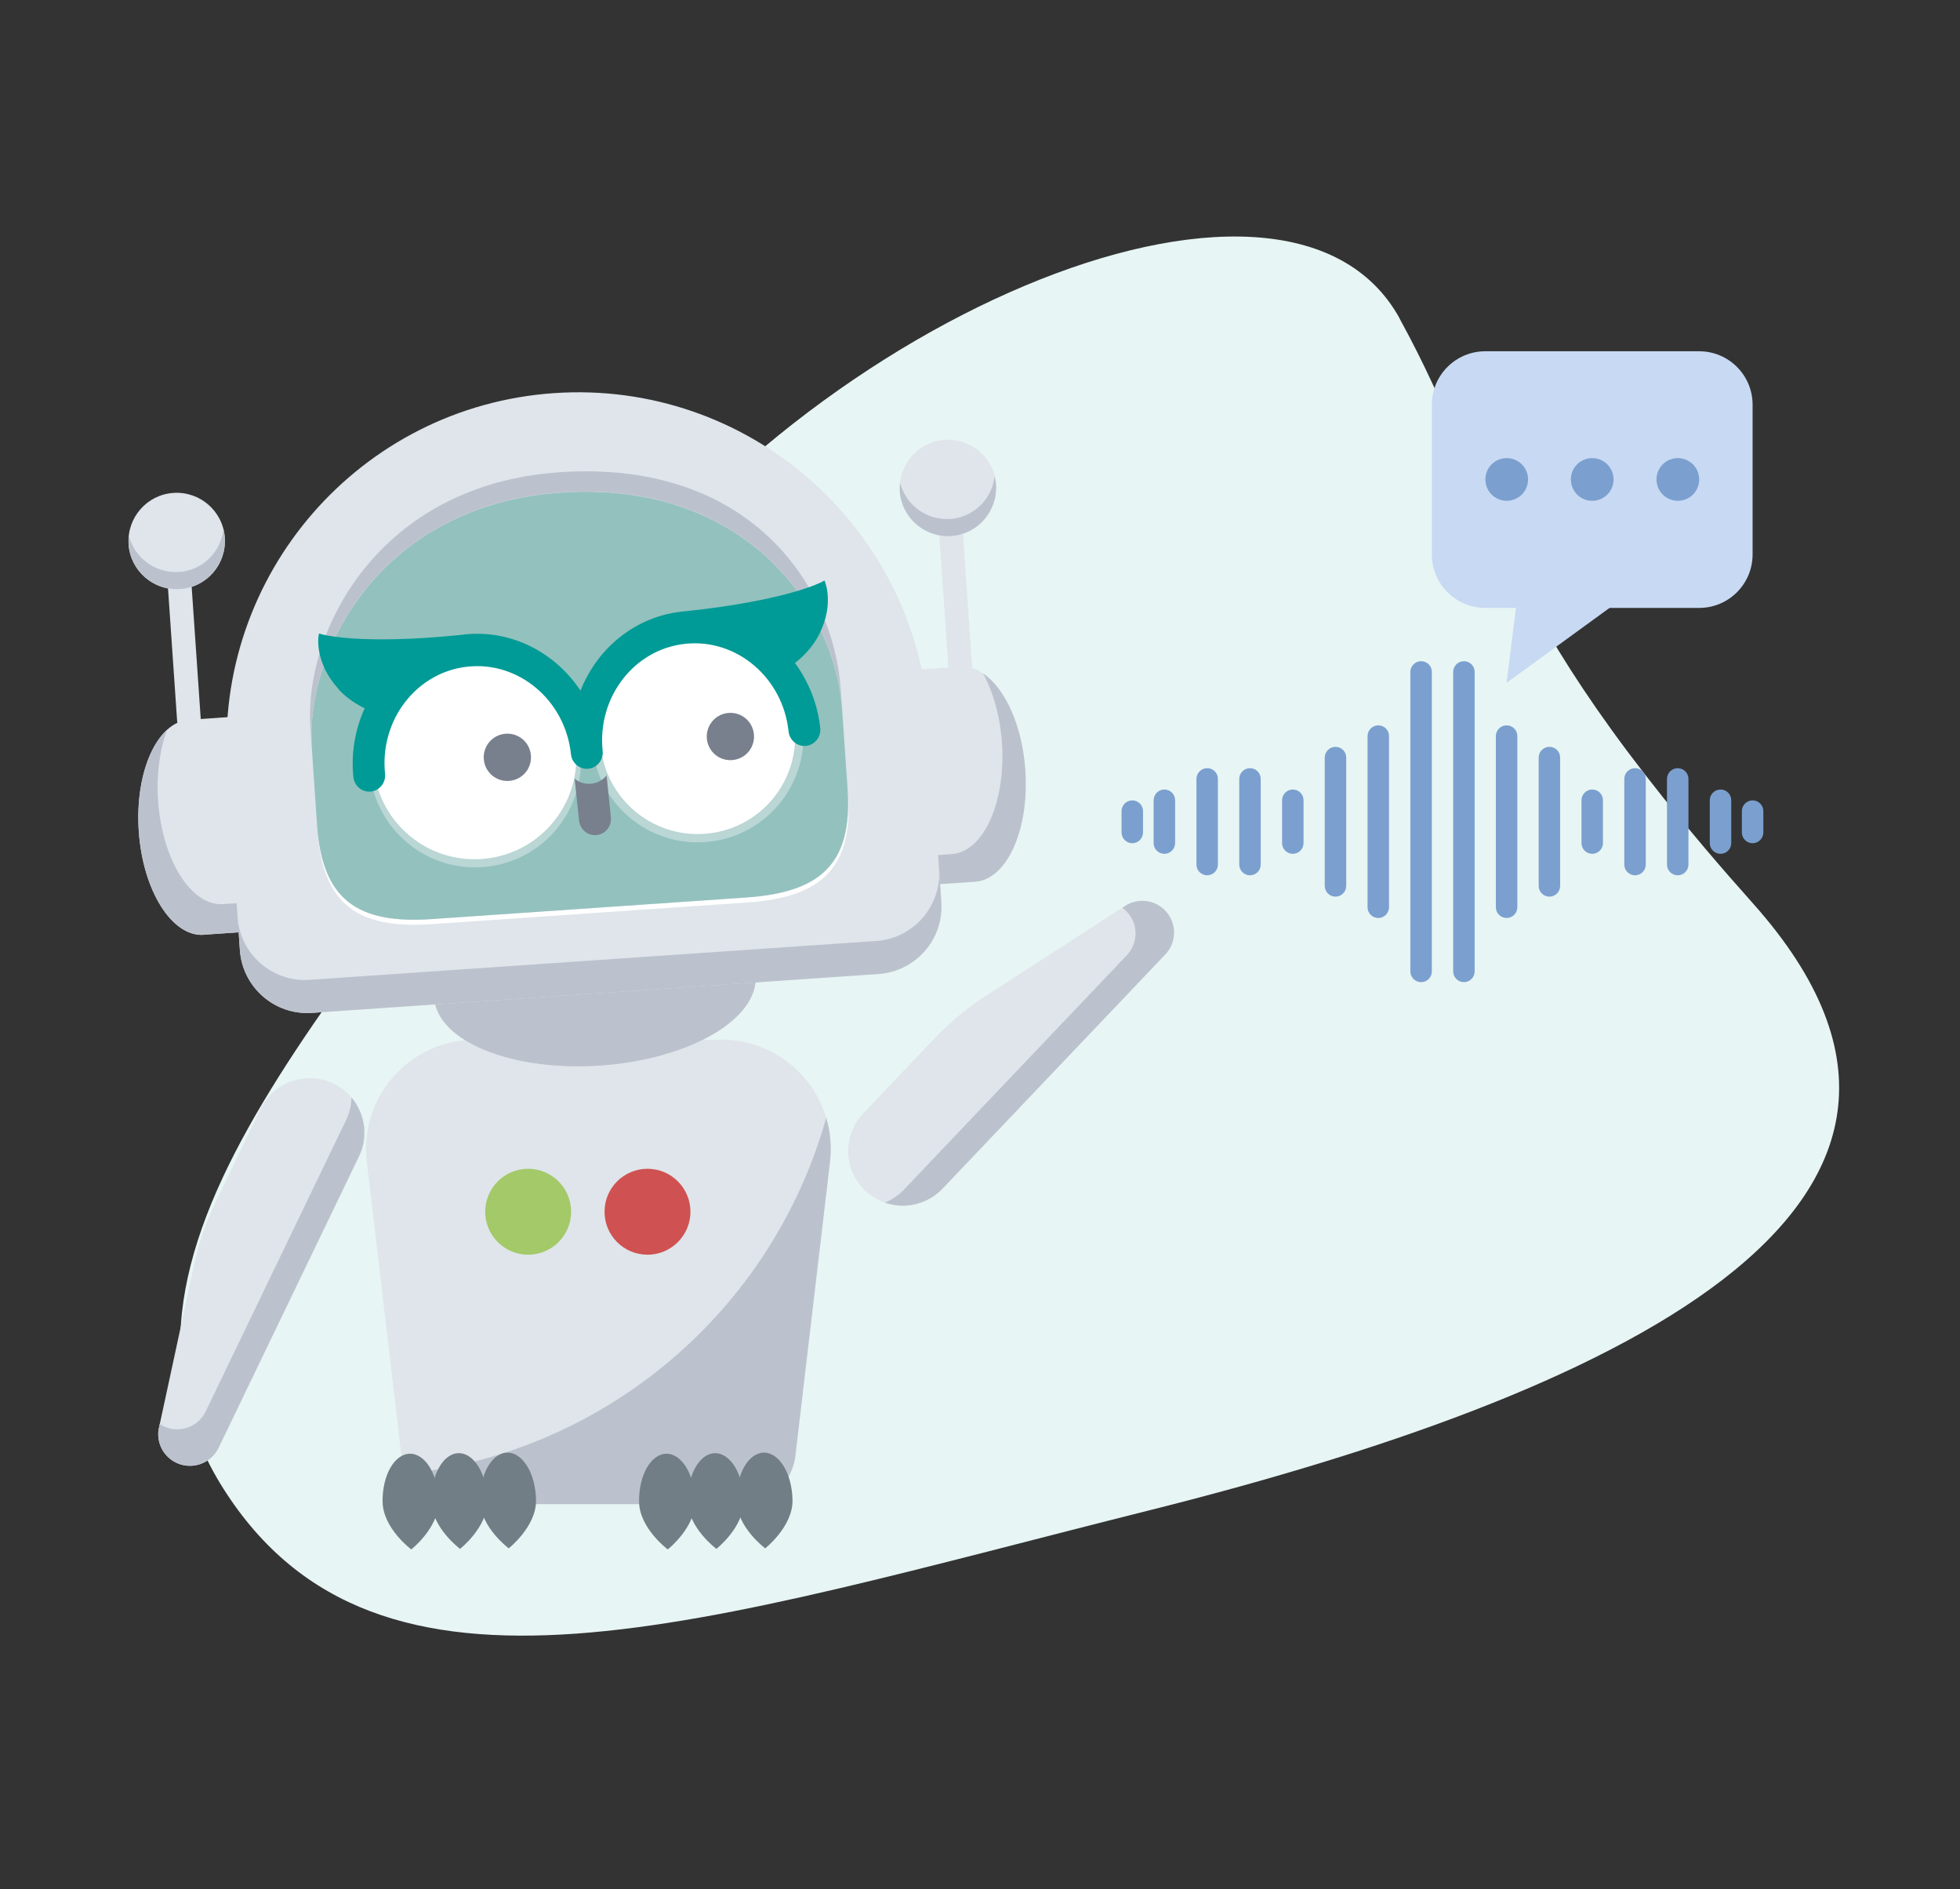 <?xml version="1.0" encoding="UTF-8"?><svg id="Ebene_1" xmlns="http://www.w3.org/2000/svg" viewBox="0 0 144.21 138.98"><rect x="0" y="0" width="144.21" height="138.98" fill="#333333" stroke="none"/><defs><style>.cls-1{fill:#eeeff1;}.cls-2{fill:#e7f5f4;}.cls-3{fill:#fff;}.cls-4{fill:#727e85;}.cls-5{fill:#009b96;}.cls-6{fill:#cf5151;}.cls-7{fill:#a3c968;}.cls-8{fill:#bcc2cd;}.cls-9{fill:#c8d9f3;}.cls-10{fill:#dfe5ea;}.cls-11{fill:#93c1be;}.cls-12{fill:#78808d;}.cls-13{fill:#7ba0cf;}.cls-14{fill:none;stroke:#bad6d5;stroke-miterlimit:10;stroke-width:.61px;}</style></defs><path class="cls-2" d="m102.99,23.44c-8.44-15.37-44.96.67-60.49,24.73-15.54,24.05-37.49,43.28-26.07,61.33,11.42,18.04,35.03,9.9,68.19,1.59,33.15-8.31,64.49-22.08,44.35-44.64-20.14-22.57-18.49-29.36-25.99-43.01Z"/><path class="cls-10" d="m34.98,76.48h18.1c4.44,0,8.04,3.6,8.04,8.04,0,.31-.02.63-.06.94l-2.55,21.64c-.24,2.02-1.95,3.55-3.99,3.55h-20.99c-2.04,0-3.75-1.53-3.99-3.55l-2.55-21.64c-.52-4.41,2.64-8.41,7.05-8.92.31-.04.63-.06.94-.06h0Z"/><path class="cls-8" d="m29.94,108.42c.68,1.37,2.07,2.23,3.6,2.23h20.99c2.04,0,3.75-1.53,3.99-3.55l2.55-21.64c.13-1.09.03-2.19-.28-3.23-3.99,14.2-16.19,24.56-30.85,26.19Z"/><path class="cls-10" d="m71.74,64.86l-4.24.29-1.09-15.81,4.24-.29c2.34-.16,4.48,3.25,4.78,7.62s-1.35,8.04-3.69,8.2Z"/><path class="cls-8" d="m72.34,49.56c.73,1.34,1.24,3.11,1.38,5.07.3,4.37-1.35,8.04-3.69,8.2l-2.67.18.15,2.14,4.24-.29c2.34-.16,3.99-3.83,3.69-8.2-.22-3.27-1.48-6.01-3.09-7.11Z"/><path class="cls-10" d="m70.71,49.92c-.48.03-.9-.33-.93-.81l-.72-10.48c-.03-.48.33-.9.81-.93s.9.33.93.81l.72,10.48c.03.48-.33.9-.81.93Z"/><path class="cls-10" d="m69.99,39.44c-1.95.13-3.65-1.35-3.78-3.3-.13-1.95,1.35-3.65,3.3-3.78s3.65,1.34,3.78,3.3c.13,1.95-1.34,3.65-3.3,3.78Z"/><path class="cls-8" d="m69.9,38.18c1.74-.12,3.1-1.48,3.28-3.15.05.2.09.41.1.62.13,1.95-1.35,3.65-3.3,3.78s-3.65-1.35-3.78-3.3c-.01-.21,0-.43.02-.63.41,1.63,1.94,2.79,3.68,2.67Z"/><path class="cls-10" d="m14.99,68.76l4.24-.29-1.09-15.81s-1.9.13-4.24.29-3.99,3.83-3.69,8.2c.3,4.37,2.44,7.78,4.78,7.62Z"/><path class="cls-8" d="m12.3,53.68c-.54,1.43-.8,3.25-.67,5.21.3,4.37,2.44,7.78,4.78,7.62l2.67-.18.15,2.14-4.24.29c-2.34.16-4.48-3.25-4.78-7.62-.22-3.27.65-6.16,2.09-7.46Z"/><path class="cls-10" d="m13.96,53.82c-.48.03-.9-.33-.93-.81l-.72-10.48c-.03-.48.33-.9.81-.93s.9.33.93.81l.72,10.48c.03.48-.33.9-.81.93Z"/><path class="cls-10" d="m13.24,43.34c-1.95.13-3.65-1.35-3.78-3.3s1.34-3.65,3.3-3.78c1.95-.13,3.65,1.34,3.78,3.3s-1.34,3.65-3.3,3.78Z"/><path class="cls-8" d="m13.16,42.08c1.74-.12,3.1-1.48,3.28-3.15.05.2.09.41.1.62.13,1.95-1.34,3.65-3.3,3.78s-3.65-1.35-3.78-3.3c-.01-.21,0-.43.02-.63.41,1.63,1.94,2.79,3.68,2.67Z"/><path class="cls-1" d="m55.59,71.77c.22,3.21-4.9,6.18-11.43,6.63-6.53.45-12.01-1.79-12.23-5s4.9-6.18,11.43-6.62c6.53-.45,12.01,1.79,12.23,5Z"/><path class="cls-8" d="m43.63,70.65c-5.76.4-10.32,4.23-11.55,1.62-.12.37-.17.74-.14,1.12.22,3.21,5.69,5.45,12.23,5,6.53-.45,11.65-3.41,11.43-6.63-.03-.38-.13-.74-.29-1.09-.87,2.75-5.91-.42-11.67-.03Z"/><path class="cls-10" d="m16.73,56.49l.92,13.4c.19,2.74,2.56,4.81,5.3,4.62l41.69-2.86c2.74-.19,4.81-2.56,4.62-5.3l-.92-13.4c-.98-14.25-13.33-25.01-27.58-24.03-14.25.98-25.01,13.33-24.03,27.58Z"/><path class="cls-8" d="m64.47,69.22l-41.69,2.86c-2.74.19-5.12-1.88-5.3-4.62l.17,2.43c.19,2.74,2.56,4.81,5.3,4.62l41.69-2.86c2.74-.19,4.81-2.56,4.62-5.3l-.17-2.43c.19,2.74-1.88,5.12-4.62,5.3Z"/><path class="cls-3" d="m54.94,66.02l-23.16,1.59c-5.48.38-8.07-1.42-8.45-6.9l.03.37c.38,5.48,2.97,7.28,8.45,6.9l23.16-1.59c5.48-.38,7.8-2.51,7.43-7.99l-.03-.37c.38,5.48-1.95,7.61-7.43,7.99Z"/><path class="cls-11" d="m54.94,66.02l-23.16,1.59c-5.48.38-8.07-1.42-8.45-6.9l-.39-5.72c-.48-7.04,5.02-17.84,18.32-18.75s20.17,8.18,20.71,16.07l.39,5.72c.38,5.48-1.95,7.61-7.43,7.99Z"/><path class="cls-8" d="m41.16,34.74c-13.31.91-18.81,11.71-18.32,18.75l.1,1.49c-.48-7.04,5.02-17.84,18.32-18.75s20.17,8.18,20.71,16.07l-.1-1.49c-.54-7.88-6.83-17.02-20.71-16.07Z"/><path class="cls-4" d="m37.43,113.9s-2.08-1.55-2.11-3.5c-.03-1.94.87-3.53,2.01-3.54,1.14-.01,2.08,1.55,2.11,3.5.03,1.94-2.01,3.54-2.01,3.54"/><path class="cls-4" d="m33.85,113.94s-2.08-1.55-2.11-3.5c-.03-1.94.87-3.53,2.01-3.54,1.14-.01,2.08,1.55,2.11,3.5.03,1.94-2.01,3.54-2.01,3.54"/><path class="cls-4" d="m30.26,113.98s-2.08-1.55-2.11-3.5c-.03-1.94.87-3.53,2.01-3.54,1.14-.01,2.08,1.55,2.11,3.5.03,1.94-2.01,3.54-2.01,3.54"/><path class="cls-4" d="m56.3,113.9s-2.08-1.55-2.11-3.5c-.03-1.94.87-3.53,2.01-3.54,1.14-.01,2.08,1.55,2.11,3.5.03,1.94-2.01,3.54-2.01,3.54"/><path class="cls-4" d="m52.71,113.94s-2.08-1.55-2.11-3.5c-.03-1.94.87-3.53,2.01-3.54,1.14-.01,2.08,1.55,2.11,3.5.03,1.94-2.01,3.54-2.01,3.54"/><path class="cls-4" d="m49.13,113.98s-2.08-1.55-2.11-3.5c-.03-1.94.87-3.53,2.01-3.54,1.14-.01,2.08,1.55,2.11,3.5.03,1.94-2.01,3.54-2.01,3.54"/><path class="cls-3" d="m52.11,61.62c-4.11.43-7.78-2.55-8.21-6.66-.43-4.11,2.55-7.79,6.66-8.21,4.11-.43,7.78,2.55,8.21,6.66.43,4.11-2.55,7.79-6.66,8.21"/><path class="cls-14" d="m52.11,61.62c-4.11.43-7.78-2.55-8.21-6.66-.43-4.11,2.55-7.79,6.66-8.21,4.11-.43,7.78,2.55,8.21,6.66.43,4.11-2.55,7.79-6.66,8.21"/><path class="cls-14" d="m35.73,63.46c-4.11.43-7.78-2.55-8.21-6.66-.43-4.11,2.55-7.79,6.66-8.21,4.11-.43,7.78,2.55,8.21,6.66.43,4.11-2.55,7.79-6.66,8.21"/><path class="cls-3" d="m35.7,63.17c-4.11.43-7.78-2.55-8.21-6.66-.43-4.11,2.55-7.79,6.66-8.21,4.11-.43,7.78,2.55,8.21,6.66.43,4.11-2.55,7.78-6.66,8.21"/><path class="cls-12" d="m44.63,57.03l.32,3.12c.05.65-.41,1.21-1.05,1.28h0s0,0,0,0c-.64.07-1.2-.39-1.29-1.03l-.33-3.12c.31.27.76.42,1.23.37.47-.05.88-.29,1.13-.62"/><path class="cls-5" d="m24.92,50.7c-1.78-1.94-1.5-3.85-1.48-3.93l.03-.17.17.05s2.74.83,10.33.05c.03,0,.17-.02.22-.03,3.34-.35,6.58,1.23,8.52,4.13,1.3-3.24,4.14-5.46,7.48-5.81.05,0,.18-.02.2-.02,7.6-.8,10.09-2.17,10.12-2.18l.15-.09.06.16c.03.08.7,1.88-.64,4.15-.51.86-1.21,1.47-1.59,1.76,1.04,1.42,1.68,3.07,1.86,4.79.07.65-.4,1.24-1.04,1.31-.64.07-1.22-.41-1.29-1.06-.41-3.95-3.82-6.85-7.59-6.45-3.77.39-6.5,3.93-6.09,7.88.07.65-.4,1.24-1.04,1.31-.64.07-1.22-.41-1.29-1.06-.41-3.95-3.82-6.85-7.59-6.45-3.77.39-6.5,3.93-6.09,7.88.07.65-.4,1.24-1.04,1.31-.64.07-1.22-.41-1.29-1.06-.18-1.72.11-3.47.83-5.07-.43-.2-1.24-.65-1.92-1.39"/><path class="cls-12" d="m53.92,55.91c.96-.1,1.65-.95,1.55-1.91-.1-.96-.95-1.65-1.91-1.55-.96.1-1.65.96-1.55,1.91.1.96.95,1.65,1.91,1.55"/><path class="cls-12" d="m37.51,57.44c.96-.1,1.65-.95,1.55-1.91-.1-.96-.95-1.65-1.91-1.55-.96.1-1.65.96-1.55,1.91.1.96.95,1.65,1.91,1.55"/><path class="cls-7" d="m38.86,85.98h0c1.75,0,3.16,1.42,3.16,3.16h0c0,1.75-1.42,3.16-3.16,3.16h0c-1.75,0-3.16-1.42-3.16-3.16h0c0-1.75,1.42-3.16,3.16-3.16Z"/><path class="cls-6" d="m47.64,85.98h0c1.75,0,3.16,1.42,3.16,3.16h0c0,1.75-1.42,3.16-3.16,3.16h0c-1.75,0-3.16-1.42-3.16-3.16h0c0-1.75,1.42-3.16,3.16-3.16Z"/><path class="cls-10" d="m26.41,85.07l-10.33,21.44c-.56,1.16-1.96,1.65-3.12,1.09-.91-.44-1.43-1.4-1.3-2.4l2.64-12.23c.33-1.55.85-3.05,1.54-4.48l3.33-6.9c.96-2,3.37-2.84,5.37-1.88,2,.96,2.84,3.37,1.88,5.37Z"/><path class="cls-8" d="m25.86,80.74c-.01.57-.15,1.13-.39,1.64l-10.33,21.44c-.55,1.16-1.94,1.65-3.1,1.1-.1-.05-.2-.1-.29-.16l-.09.44c-.16,1.28.74,2.45,2.02,2.61,1,.13,1.96-.4,2.4-1.3l10.33-21.44c.69-1.42.47-3.12-.54-4.33h0Z"/><path class="cls-10" d="m69.34,87.44l16.4-17.24c.89-.94.85-2.41-.08-3.3-.73-.69-1.82-.84-2.71-.37l-10.5,6.79c-1.33.86-2.56,1.88-3.65,3.03l-5.28,5.55c-1.53,1.61-1.47,4.15.14,5.68s4.15,1.47,5.68-.14Z"/><path class="cls-8" d="m65.1,88.47c.53-.21,1.01-.54,1.4-.95l16.4-17.24c.89-.93.86-2.4-.07-3.29-.08-.08-.17-.15-.26-.21l.38-.24c1.14-.6,2.55-.17,3.16.97.47.89.32,1.97-.37,2.7l-16.4,17.24c-1.09,1.14-2.75,1.54-4.24,1.02h0Z"/><path class="cls-9" d="m118.43,44.72h6.59c2.17,0,3.93-1.76,3.93-3.93v-11.02c0-2.17-1.76-3.93-3.93-3.93h-15.74c-2.17,0-3.93,1.76-3.93,3.93v11.02c0,2.17,1.76,3.93,3.93,3.93h2.27"/><path class="cls-9" d="m111.64,43.93l-.79,6.3,8.66-6.3"/><path class="cls-13" d="m112.43,35.27c0,.87-.7,1.57-1.57,1.57s-1.57-.7-1.57-1.57.7-1.57,1.57-1.57,1.57.7,1.57,1.57Z"/><path class="cls-13" d="m118.72,35.27c0,.87-.7,1.57-1.57,1.57s-1.57-.7-1.57-1.57.7-1.57,1.57-1.57,1.57.7,1.57,1.57Z"/><path class="cls-13" d="m125.02,35.27c0,.87-.7,1.57-1.57,1.57s-1.57-.7-1.57-1.57.7-1.57,1.57-1.57,1.57.7,1.57,1.57Z"/><path class="cls-13" d="m83.31,62.03c-.43,0-.79-.35-.79-.79v-1.57c0-.43.35-.79.79-.79s.79.35.79.79v1.57c0,.43-.35.79-.79.79Z"/><path class="cls-13" d="m85.67,62.81c-.43,0-.79-.35-.79-.79v-3.15c0-.43.35-.79.79-.79s.79.35.79.79v3.15c0,.43-.35.79-.79.79Z"/><path class="cls-13" d="m95.12,62.81c-.43,0-.79-.35-.79-.79v-3.15c0-.43.35-.79.79-.79s.79.35.79.79v3.15c0,.43-.35.79-.79.79Z"/><path class="cls-13" d="m88.82,64.39c-.43,0-.79-.35-.79-.79v-6.3c0-.43.35-.79.79-.79s.79.35.79.79v6.3c0,.43-.35.79-.79.79Z"/><path class="cls-13" d="m91.97,64.39c-.43,0-.79-.35-.79-.79v-6.3c0-.43.35-.79.79-.79s.79.35.79.79v6.3c0,.43-.35.79-.79.79Z"/><path class="cls-13" d="m98.26,65.96c-.43,0-.79-.35-.79-.79v-9.44c0-.43.35-.79.79-.79s.79.35.79.79v9.44c0,.43-.35.79-.79.79Z"/><path class="cls-13" d="m101.41,67.53c-.43,0-.79-.35-.79-.79v-12.59c0-.43.35-.79.79-.79s.79.35.79.79v12.59c0,.43-.35.79-.79.79Z"/><path class="cls-13" d="m104.56,72.25c-.43,0-.79-.35-.79-.79v-22.03c0-.43.35-.79.79-.79s.79.35.79.79v22.03c0,.43-.35.79-.79.79Z"/><path class="cls-13" d="m128.95,62.03c-.43,0-.79-.35-.79-.79v-1.57c0-.43.35-.79.79-.79s.79.35.79.79v1.57c0,.43-.35.79-.79.79Z"/><path class="cls-13" d="m126.59,62.81c-.43,0-.79-.35-.79-.79v-3.15c0-.43.35-.79.79-.79s.79.35.79.79v3.15c0,.43-.35.79-.79.79Z"/><path class="cls-13" d="m117.15,62.81c-.43,0-.79-.35-.79-.79v-3.15c0-.43.35-.79.79-.79s.79.35.79.79v3.15c0,.43-.35.79-.79.79Z"/><path class="cls-13" d="m123.44,64.39c-.43,0-.79-.35-.79-.79v-6.3c0-.43.35-.79.79-.79s.79.35.79.79v6.3c0,.43-.35.79-.79.79Z"/><path class="cls-13" d="m120.3,64.39c-.43,0-.79-.35-.79-.79v-6.3c0-.43.35-.79.79-.79s.79.35.79.79v6.3c0,.43-.35.79-.79.79Z"/><path class="cls-13" d="m114,65.96c-.43,0-.79-.35-.79-.79v-9.44c0-.43.35-.79.79-.79s.79.35.79.79v9.44c0,.43-.35.79-.79.79Z"/><path class="cls-13" d="m110.85,67.53c-.43,0-.79-.35-.79-.79v-12.59c0-.43.35-.79.79-.79s.79.35.79.79v12.59c0,.43-.35.79-.79.79Z"/><path class="cls-13" d="m107.71,72.25c-.43,0-.79-.35-.79-.79v-22.03c0-.43.35-.79.79-.79s.79.35.79.79v22.03c0,.43-.35.79-.79.79Z"/></svg>